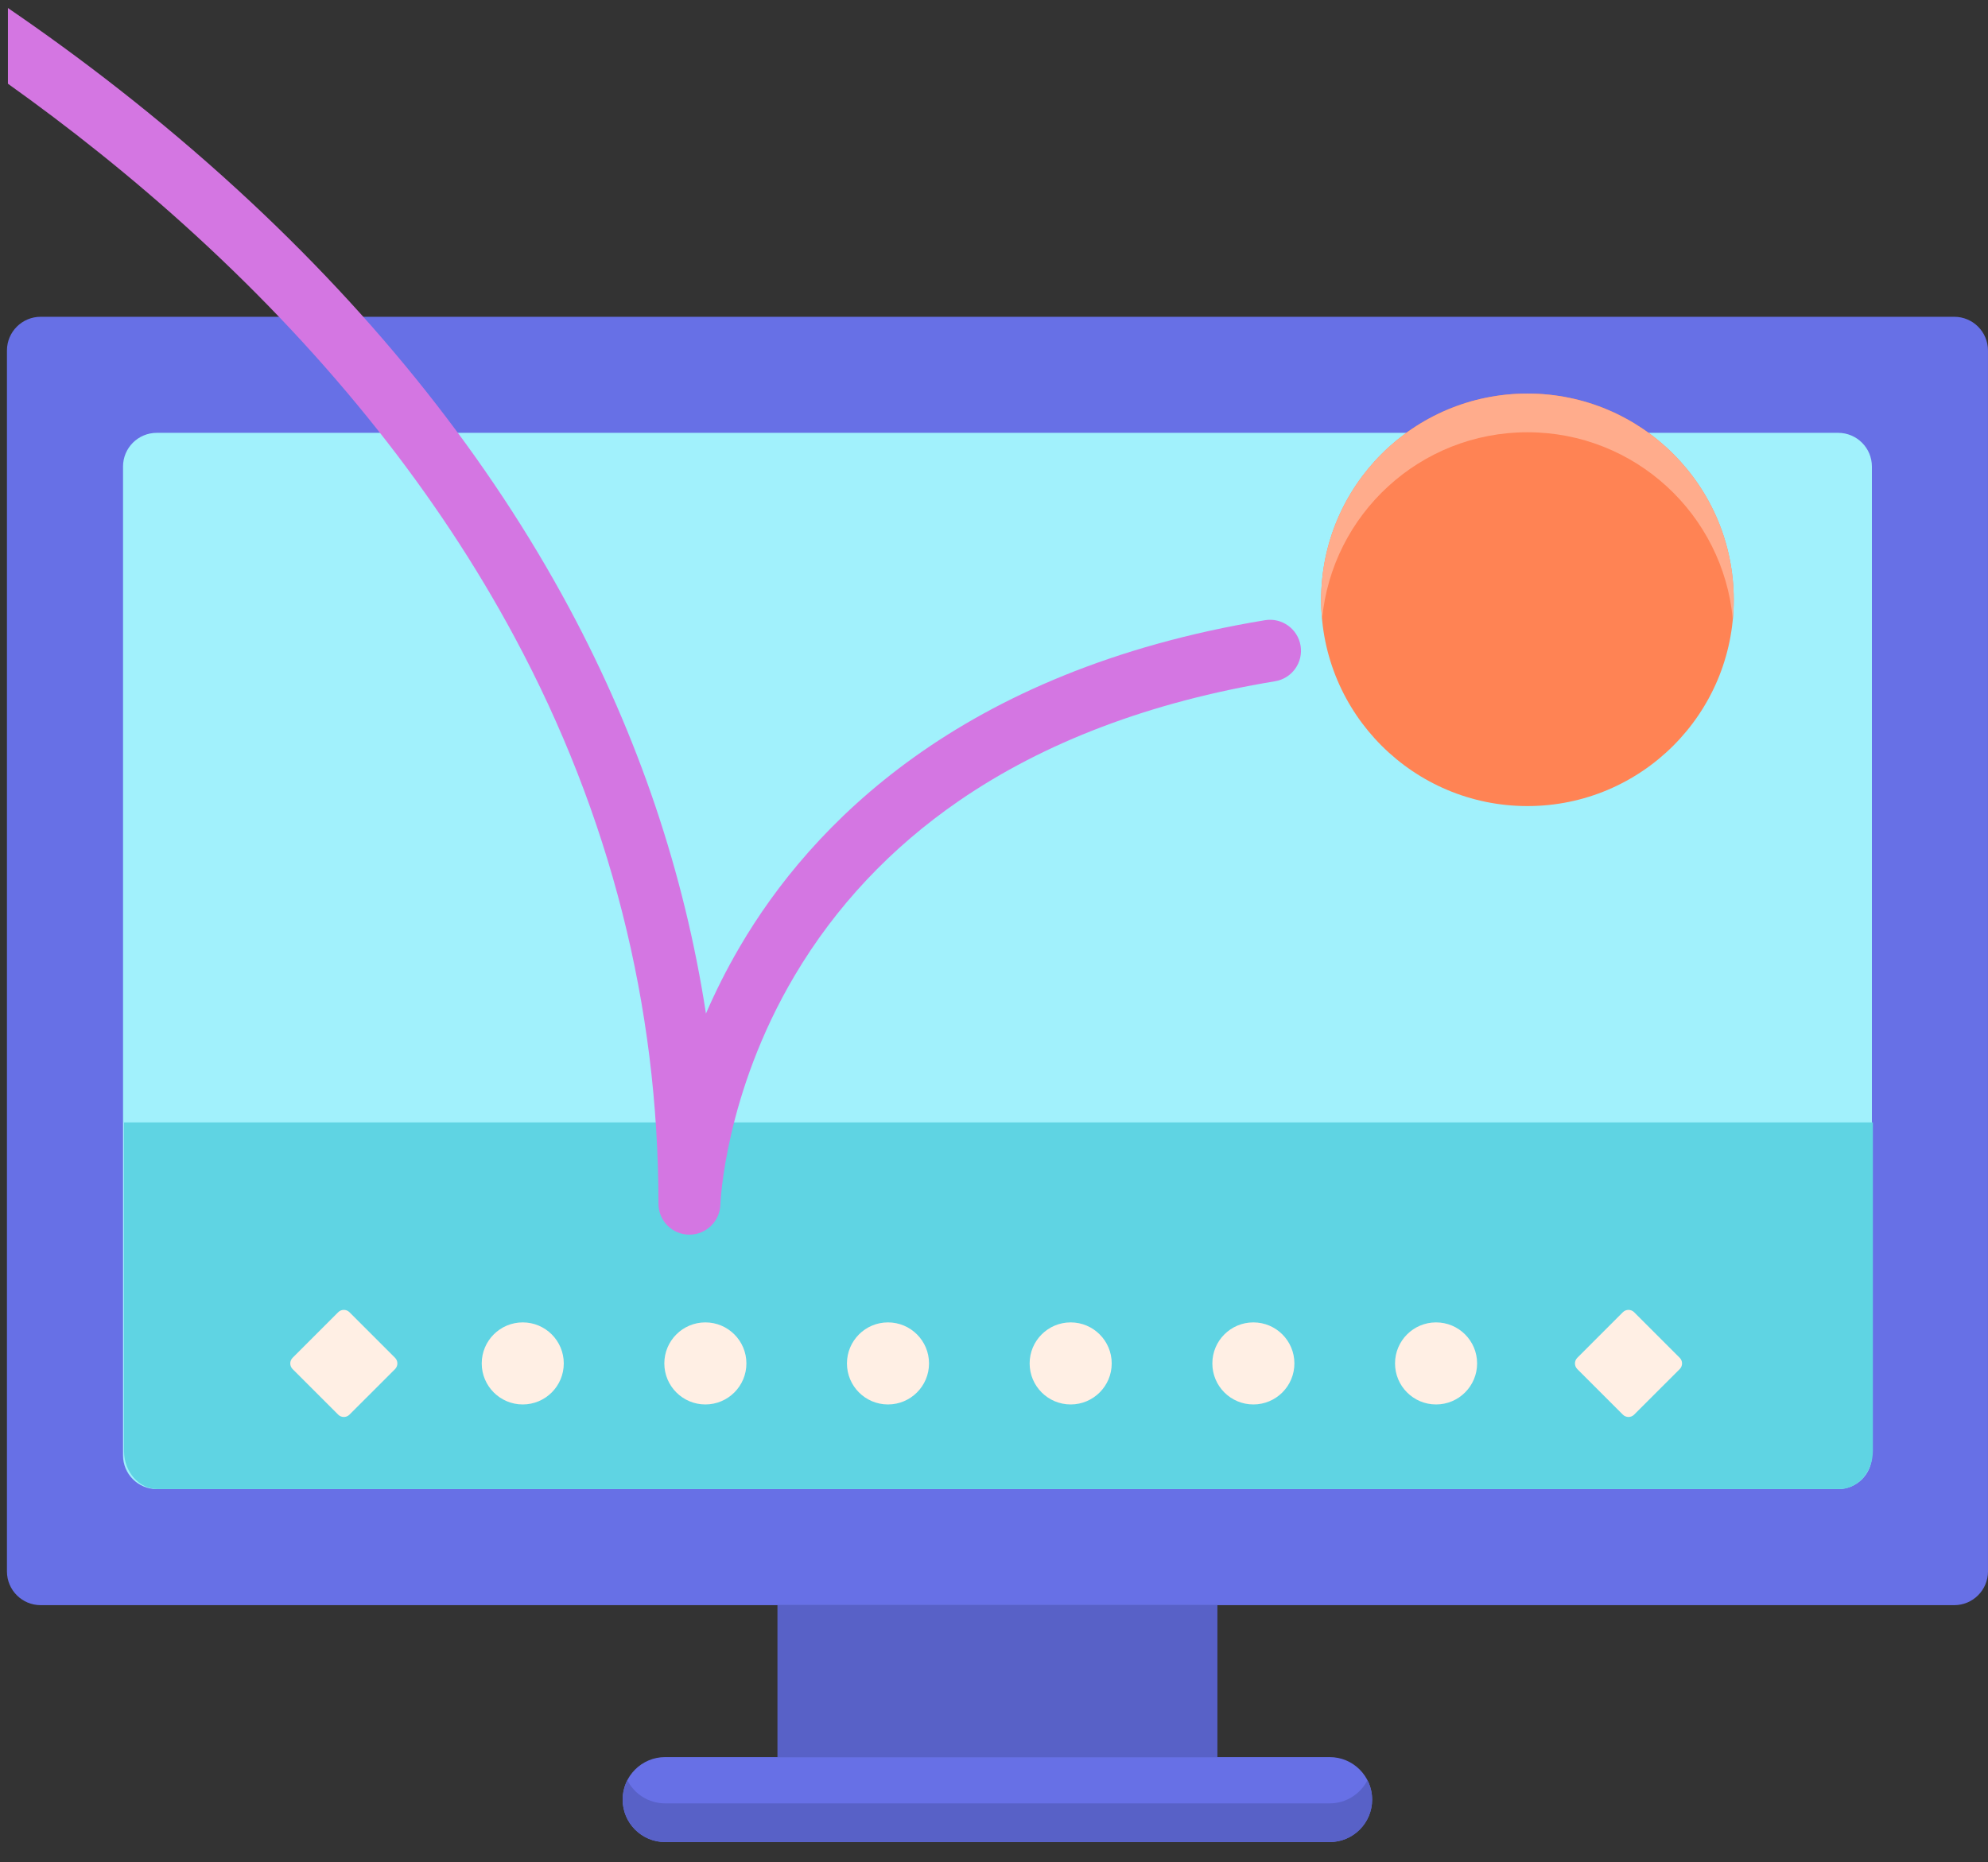 <svg width="95" height="89" viewBox="0 0 95 89" fill="none" xmlns="http://www.w3.org/2000/svg">
<rect x="0" y="0" width="95" height="89" fill="#333333" stroke="none"/>
<path d="M93.387 76.72H1.944C1.054 76.72 0.332 75.998 0.332 75.108V16.753C0.332 15.862 1.054 15.141 1.944 15.141H93.387C94.277 15.141 94.999 15.862 94.999 16.753V75.108C94.999 75.998 94.277 76.72 93.387 76.72Z" fill="#6770E6"/>
<path d="M5.879 69.561V22.3C5.879 21.409 6.6 20.688 7.491 20.688H87.84C88.73 20.688 89.452 21.409 89.452 22.3V69.561C89.452 70.451 88.73 71.173 87.84 71.173H7.491C6.6 71.173 5.879 70.451 5.879 69.561Z" fill="#A1F1FC"/>
<path d="M37.152 76.719H58.176V83.982H37.152V76.719Z" fill="#5861C7"/>
<path d="M63.54 88.044H31.784C30.663 88.044 29.754 87.134 29.754 86.013C29.754 84.892 30.663 83.982 31.784 83.982H63.54C64.661 83.982 65.57 84.892 65.57 86.013C65.57 87.134 64.661 88.044 63.54 88.044Z" fill="#6770E6"/>
<path d="M63.54 86.194H31.784C30.996 86.194 30.314 85.744 29.978 85.088C29.835 85.365 29.754 85.679 29.754 86.012C29.754 87.133 30.663 88.043 31.784 88.043H63.54C64.661 88.043 65.57 87.133 65.57 86.012C65.57 85.679 65.489 85.365 65.346 85.088C65.01 85.744 64.328 86.194 63.54 86.194Z" fill="#5861C7"/>
<path d="M89.499 69.347V53.647H5.926V69.347C5.926 70.355 6.647 71.172 7.538 71.172H87.887C88.777 71.172 89.499 70.355 89.499 69.347Z" fill="#5FD4E3"/>
<path d="M26.941 65.166C26.941 66.249 26.063 67.127 24.98 67.127C23.898 67.127 23.02 66.249 23.02 65.166C23.02 64.083 23.898 63.205 24.98 63.205C26.063 63.205 26.941 64.083 26.941 65.166Z" fill="#FFEFE4"/>
<path d="M35.668 65.166C35.668 66.249 34.79 67.127 33.707 67.127C32.624 67.127 31.746 66.249 31.746 65.166C31.746 64.083 32.624 63.205 33.707 63.205C34.79 63.205 35.668 64.083 35.668 65.166Z" fill="#FFEFE4"/>
<path d="M44.395 65.166C44.395 66.249 43.517 67.127 42.434 67.127C41.351 67.127 40.473 66.249 40.473 65.166C40.473 64.083 41.351 63.205 42.434 63.205C43.517 63.205 44.395 64.083 44.395 65.166Z" fill="#FFEFE4"/>
<path d="M53.125 65.166C53.125 66.249 52.247 67.127 51.164 67.127C50.081 67.127 49.203 66.249 49.203 65.166C49.203 64.083 50.081 63.205 51.164 63.205C52.247 63.205 53.125 64.083 53.125 65.166Z" fill="#FFEFE4"/>
<path d="M61.855 65.166C61.855 66.249 60.977 67.127 59.895 67.127C58.811 67.127 57.934 66.249 57.934 65.166C57.934 64.083 58.811 63.205 59.895 63.205C60.977 63.205 61.855 64.083 61.855 65.166Z" fill="#FFEFE4"/>
<path d="M70.586 65.166C70.586 66.249 69.708 67.127 68.625 67.127C67.542 67.127 66.664 66.249 66.664 65.166C66.664 64.083 67.542 63.205 68.625 63.205C69.708 63.205 70.586 64.083 70.586 65.166Z" fill="#FFEFE4"/>
<path d="M16.162 67.615L13.982 65.436C13.834 65.287 13.834 65.046 13.982 64.898L16.162 62.718C16.309 62.57 16.551 62.57 16.699 62.718L18.879 64.898C19.026 65.046 19.026 65.287 18.879 65.436L16.699 67.615C16.551 67.763 16.309 67.763 16.162 67.615Z" fill="#FFEFE4"/>
<path d="M77.552 67.615L75.373 65.436C75.225 65.287 75.225 65.046 75.373 64.898L77.552 62.718C77.7 62.57 77.942 62.57 78.089 62.718L80.269 64.898C80.417 65.046 80.417 65.287 80.269 65.436L78.089 67.615C77.942 67.763 77.7 67.763 77.552 67.615Z" fill="#FFEFE4"/>
<path d="M82.85 28.669C82.85 34.114 78.436 38.527 72.992 38.527C67.547 38.527 63.133 34.114 63.133 28.669C63.133 23.225 67.547 18.811 72.992 18.811C78.436 18.811 82.85 23.225 82.85 28.669Z" fill="#FF8354"/>
<path d="M72.992 20.66C78.124 20.66 82.339 24.583 82.805 29.594C82.834 29.289 82.85 28.981 82.85 28.669C82.85 23.224 78.436 18.811 72.992 18.811C67.546 18.811 63.133 23.224 63.133 28.669C63.133 28.981 63.149 29.289 63.178 29.594C63.644 24.583 67.859 20.66 72.992 20.66Z" fill="#FFAC8C"/>
<path d="M62.15 30.861C62.017 30.055 61.255 29.511 60.45 29.643C45.847 32.053 38.742 39.462 35.352 45.253C34.714 46.343 34.18 47.415 33.735 48.444C32.703 41.724 30.514 35.228 27.194 29.046C23.37 21.927 18.047 15.211 11.371 9.085C7.553 5.583 3.756 2.69 0.379 0.383V4.002C3.222 6.028 6.3 8.448 9.37 11.265C15.801 17.166 20.921 23.62 24.587 30.446C29.152 38.944 31.466 48.058 31.466 57.534C31.466 58.343 32.114 58.999 32.923 59.011H32.945C33.743 59.011 34.399 58.376 34.424 57.576C34.425 57.524 34.621 52.287 37.976 46.626C39.931 43.328 42.568 40.522 45.813 38.286C49.904 35.468 54.99 33.542 60.932 32.561C61.738 32.428 62.283 31.667 62.15 30.861Z" fill="#D476E2"/>
</svg>

